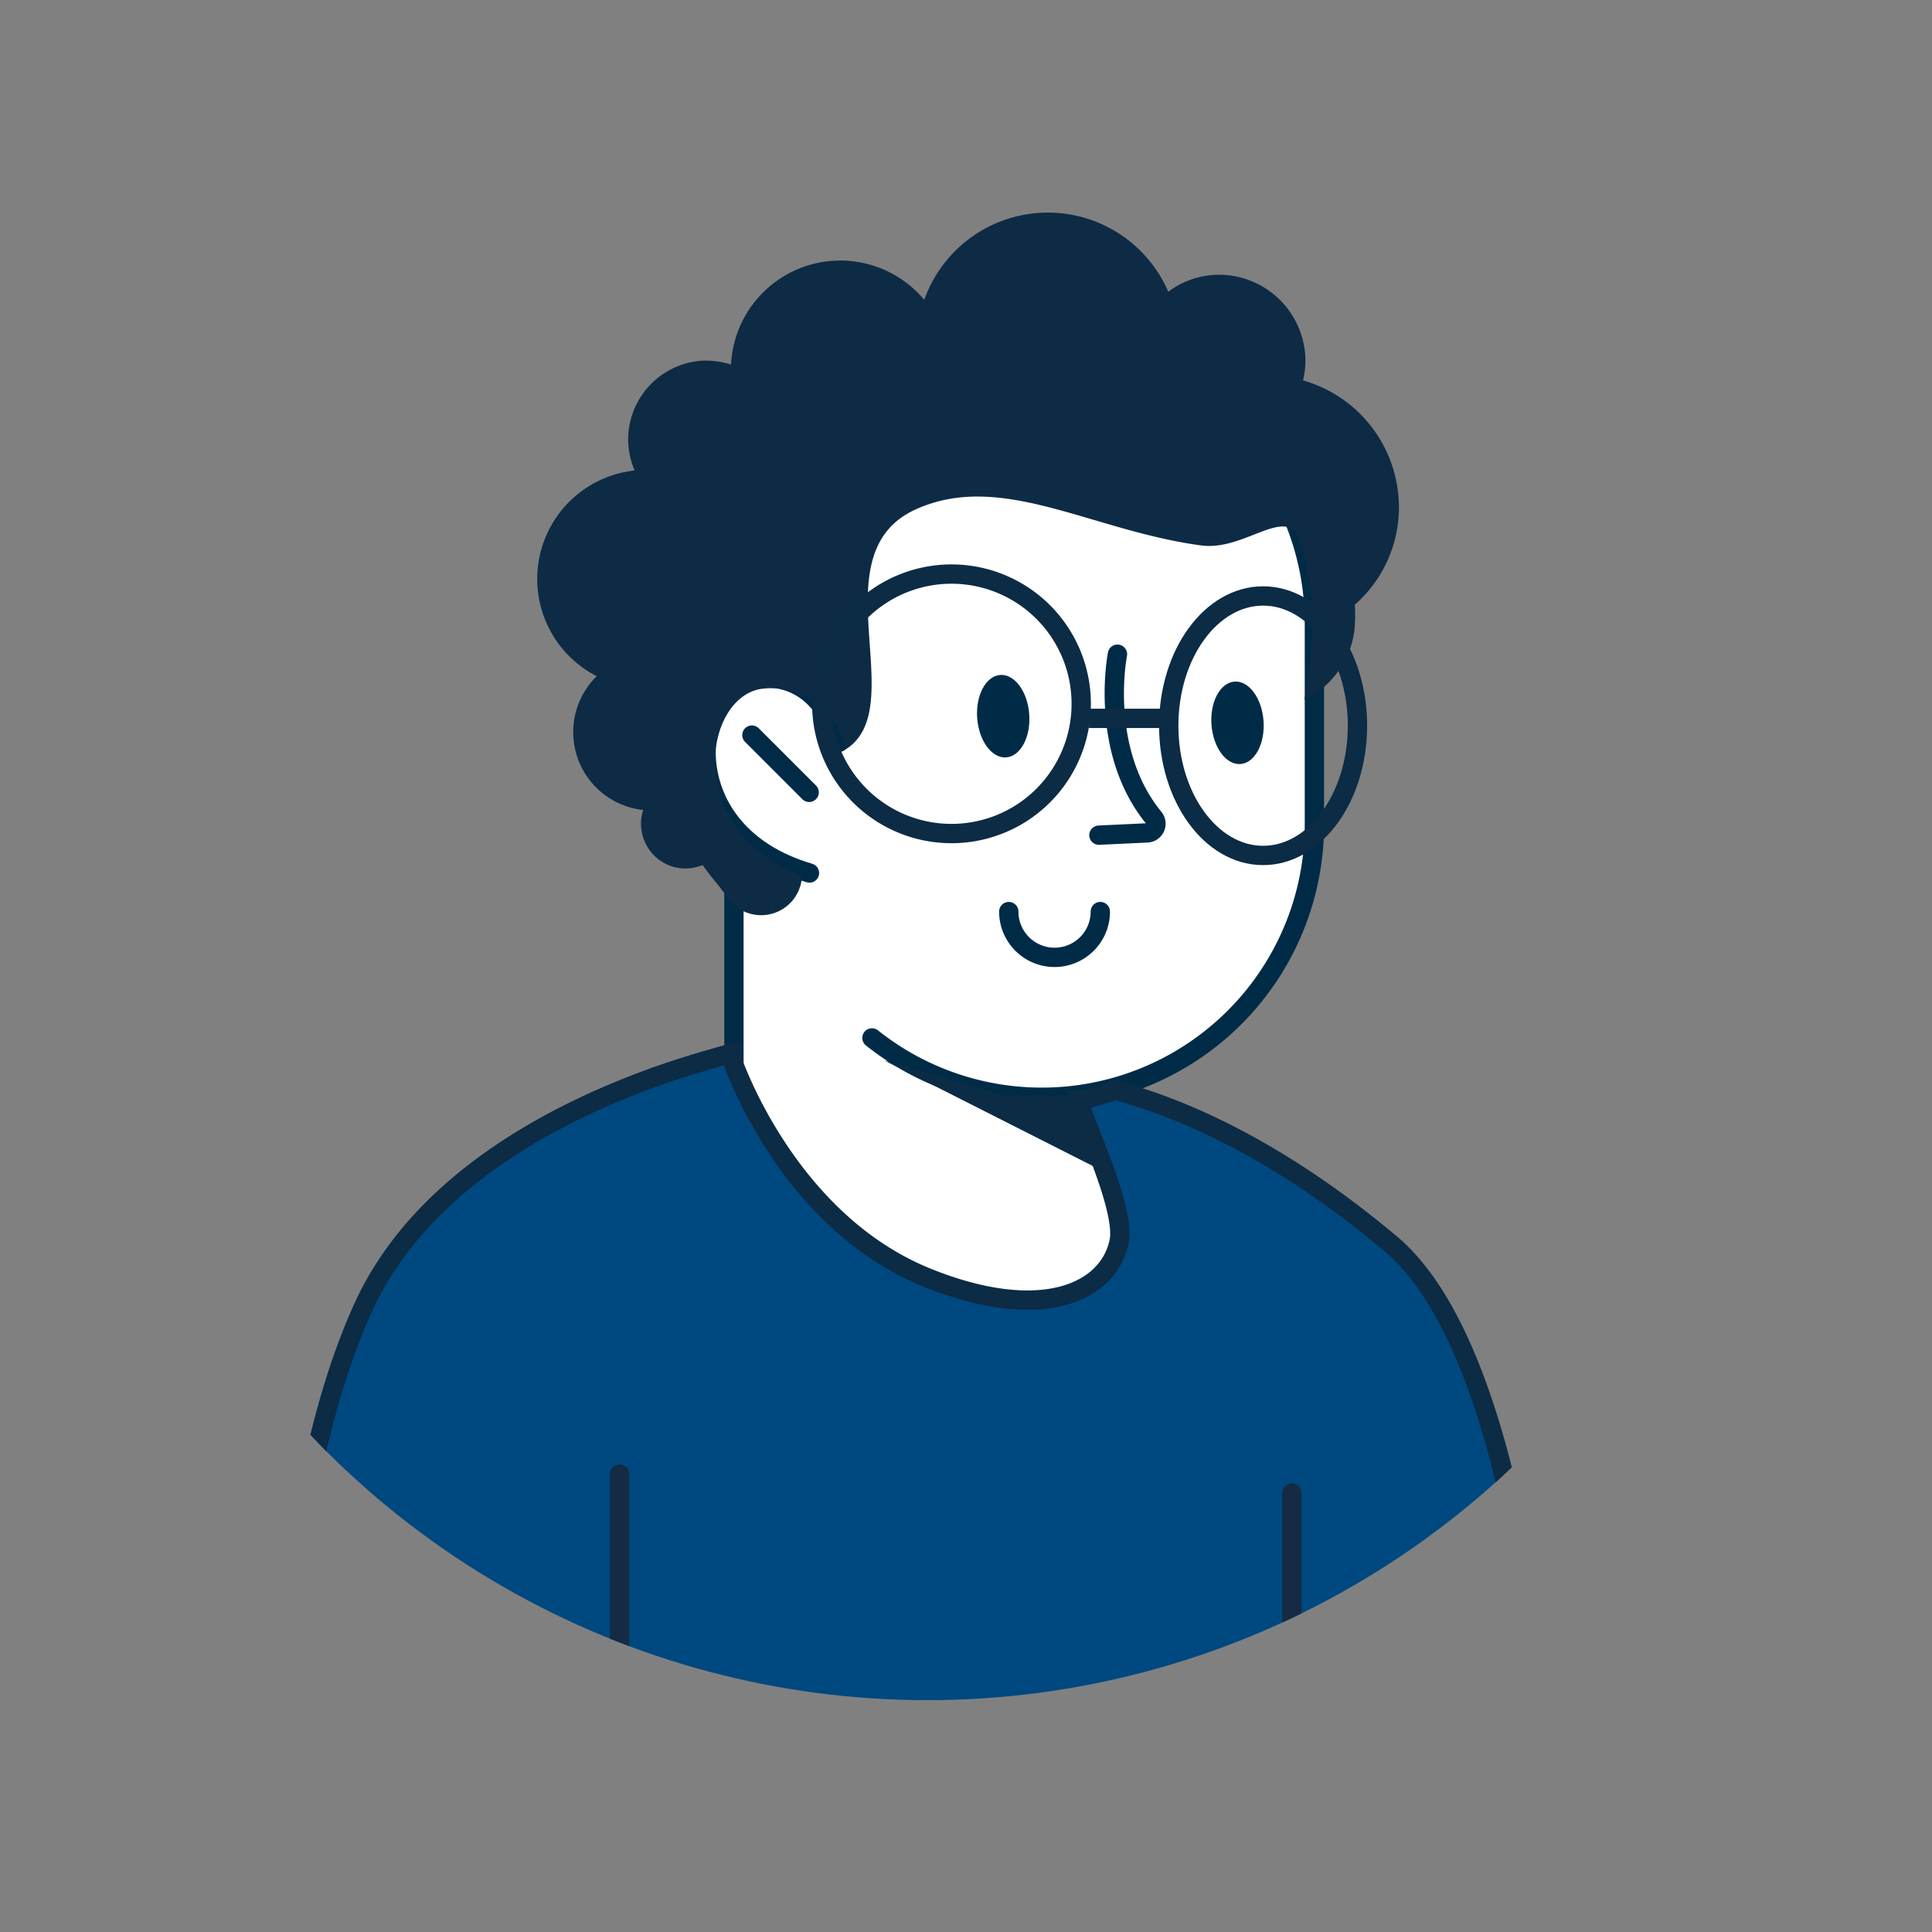 <svg xmlns="http://www.w3.org/2000/svg" xmlns:xlink="http://www.w3.org/1999/xlink" width="100" height="100" viewBox="0 0 100 100">
  <rect x="0" y="0" width="100" height="100" fill="#808080" stroke="none"/>
  <defs>
    <clipPath id="clip-path">
      <circle id="Ellipse_5659" data-name="Ellipse 5659" cx="44" cy="44" r="44" transform="translate(10159 -2916)" fill="#fff"/>
    </clipPath>
    <clipPath id="clip-Other_1_">
      <rect width="100" height="100"/>
    </clipPath>
  </defs>
  <g id="Other_1_" data-name="Other (1)" clip-path="url(#clip-Other_1_)">
    <g id="Mask_Group_24174" data-name="Mask Group 24174" transform="translate(-10155 2916)" clip-path="url(#clip-path)">
      <g id="Group_30351" data-name="Group 30351" transform="translate(10169 -2905)">
        <rect id="Rectangle_27568" data-name="Rectangle 27568" width="20.169" height="29.528" transform="translate(23.988 29.556)" fill="#fff"/>
        <rect id="Rectangle_27569" data-name="Rectangle 27569" width="20.169" height="29.528" transform="translate(23.988 29.556)" fill="none" stroke="#002b47" stroke-miterlimit="10" stroke-width="1"/>
        <g id="Group_30350" data-name="Group 30350">
          <path id="Path_18830" data-name="Path 18830" d="M25.775,31.667V21.248a14.129,14.129,0,1,1,28.258,0V31.667a14.111,14.111,0,0,1-22.9,11.056" fill="#fff"/>
          <path id="Path_18831" data-name="Path 18831" d="M25.775,31.667V21.248a14.129,14.129,0,1,1,28.258,0V31.667a14.111,14.111,0,0,1-22.9,11.056" fill="none" stroke="#002b47" stroke-linecap="round" stroke-miterlimit="10" stroke-width="1"/>
          <path id="Path_18832" data-name="Path 18832" d="M29.426,27.424s-.776-3.757-4.433-3.306c-3.156.4-4.258,7.965,2.905,10.069" fill="#fff"/>
          <path id="Path_18833" data-name="Path 18833" d="M29.426,27.424s-.776-3.757-4.433-3.306c-3.156.4-4.258,7.965,2.905,10.069" fill="none" stroke="#002b47" stroke-linecap="round" stroke-miterlimit="10" stroke-width="1"/>
          <line id="Line_2120" data-name="Line 2120" x2="2.964" y2="2.964" transform="translate(24.918 27.048)" fill="none" stroke="#002b47" stroke-linecap="round" stroke-miterlimit="10" stroke-width="1"/>
          <path id="Path_18834" data-name="Path 18834" d="M49.9,24.279c.744-.054,1.415.859,1.5,2.037s-.45,2.176-1.194,2.23-1.415-.859-1.5-2.037.449-2.176,1.193-2.23" fill="#002b47"/>
          <path id="Path_18835" data-name="Path 18835" d="M37.773,23.936c.744-.054,1.415.859,1.5,2.037s-.45,2.176-1.194,2.23-1.415-.859-1.5-2.037.449-2.176,1.193-2.23" fill="#002b47"/>
          <path id="Path_18836" data-name="Path 18836" d="M43.84,22.862s-.989,4.961,1.885,8.473a.475.475,0,0,1-.345.775l-2.5.118" fill="none" stroke="#002b47" stroke-linecap="round" stroke-miterlimit="10" stroke-width="1"/>
          <path id="Path_18837" data-name="Path 18837" d="M42.953,36.183a2.369,2.369,0,1,1-4.739,0" fill="none" stroke="#002b47" stroke-linecap="round" stroke-miterlimit="10" stroke-width="1"/>
          <path id="Path_18838" data-name="Path 18838" d="M43.617,49.885l-11.854-6L37.949,45.7h4.523l1.489-.458Z" fill="#0c2b45"/>
          <path id="Path_18839" data-name="Path 18839" d="M58.407,15.241a6.828,6.828,0,0,0-4.963-6.552,4.221,4.221,0,0,0,.024-1.936,4.477,4.477,0,0,0-4.641-3.524A4.406,4.406,0,0,0,46.47,4.1a6.791,6.791,0,0,0-12.632.419,5.661,5.661,0,0,0-10,3.35,4.389,4.389,0,0,0-1.514-.2,4.1,4.1,0,0,0-3.8,3.772,4.146,4.146,0,0,0,.323,1.911A5.65,5.65,0,0,0,16.886,24a4.052,4.052,0,0,0,2.407,6.924,2.236,2.236,0,0,0-.025,1.34A2.3,2.3,0,0,0,20.98,33.9a2.388,2.388,0,0,0,1.39-.124c.223.323.447.6.645.844.248.3.447.571.645.844A2.116,2.116,0,0,0,27.507,34.4v-.05c-6.2-2.382-5.087-9.306-2.06-9.7a3.939,3.939,0,0,1,4.343,3.127c3.4-2.184-1.439-10.051,3.549-12.384,4.442-2.06,9.107,1.067,14.815,1.836,2.11.3,4.1-1.787,4.989-.62.174.521.322,1.042.447,1.588.4,1.762.6,3.251-.075,7.023A4.66,4.66,0,0,0,56.1,21.666a8.188,8.188,0,0,0,.024-1.365,6.712,6.712,0,0,0,2.286-5.06" fill="#0e2b45"/>
          <path id="Path_18840" data-name="Path 18840" d="M35.249,18.714a6.715,6.715,0,1,1-6.715,6.715A6.715,6.715,0,0,1,35.249,18.714Z" fill="none" stroke="#0c2b45" stroke-width="1"/>
          <path id="Path_18841" data-name="Path 18841" d="M51.378,19.847c2.7,0,4.884,3.007,4.884,6.715s-2.187,6.716-4.884,6.716-4.884-3.007-4.884-6.716S48.681,19.847,51.378,19.847Z" fill="none" stroke="#0c2b45" stroke-width="1"/>
          <line id="Line_2121" data-name="Line 2121" x2="3.789" transform="translate(42.365 26.182)" fill="none" stroke="#0c2b45" stroke-width="1"/>
          <path id="Path_18842" data-name="Path 18842" d="M65.838,78.193H.515S.9,65.162,4.83,56.61C7.8,50.154,14.8,46.558,20.023,44.7c1.473-.521,2.817-.9,3.853-1.189,0,.129.026.232.026.361,0,0,2.79,8.294,10.051,11.245,5.917,2.4,9.432.8,9.974-1.861.336-1.705-1.783-6.046-2.093-7.288a12.639,12.639,0,0,0,1.421-.388c.156-.052.285-.1.44-.155,3.332.879,8.346,2.972,14.264,7.933,6.69,5.575,7.879,24.837,7.879,24.837" fill="#004880"/>
          <path id="Path_18843" data-name="Path 18843" d="M65.838,78.193H.515S.9,65.162,4.83,56.61C7.8,50.154,14.8,46.558,20.023,44.7c1.473-.521,2.817-.9,3.853-1.189,0,.129.026.232.026.361,0,0,2.79,8.294,10.051,11.245,5.917,2.4,9.432.8,9.974-1.861.336-1.705-1.783-6.046-2.093-7.288a12.639,12.639,0,0,0,1.421-.388c.156-.052.285-.1.44-.155,3.332.879,8.346,2.972,14.264,7.933C64.649,58.931,65.838,78.193,65.838,78.193Z" fill="none" stroke="#0c2b45" stroke-width="1"/>
          <line id="Line_2122" data-name="Line 2122" y1="11.922" transform="translate(18.07 65.298)" fill="none" stroke="#142b43" stroke-linecap="round" stroke-width="1"/>
          <line id="Line_2123" data-name="Line 2123" y1="11.922" transform="translate(52.867 66.279)" fill="none" stroke="#142b43" stroke-linecap="round" stroke-width="1"/>
          <rect id="Rectangle_27570" data-name="Rectangle 27570" width="66.37" height="78.701" fill="none"/>
        </g>
      </g>
    </g>
  </g>
</svg>
